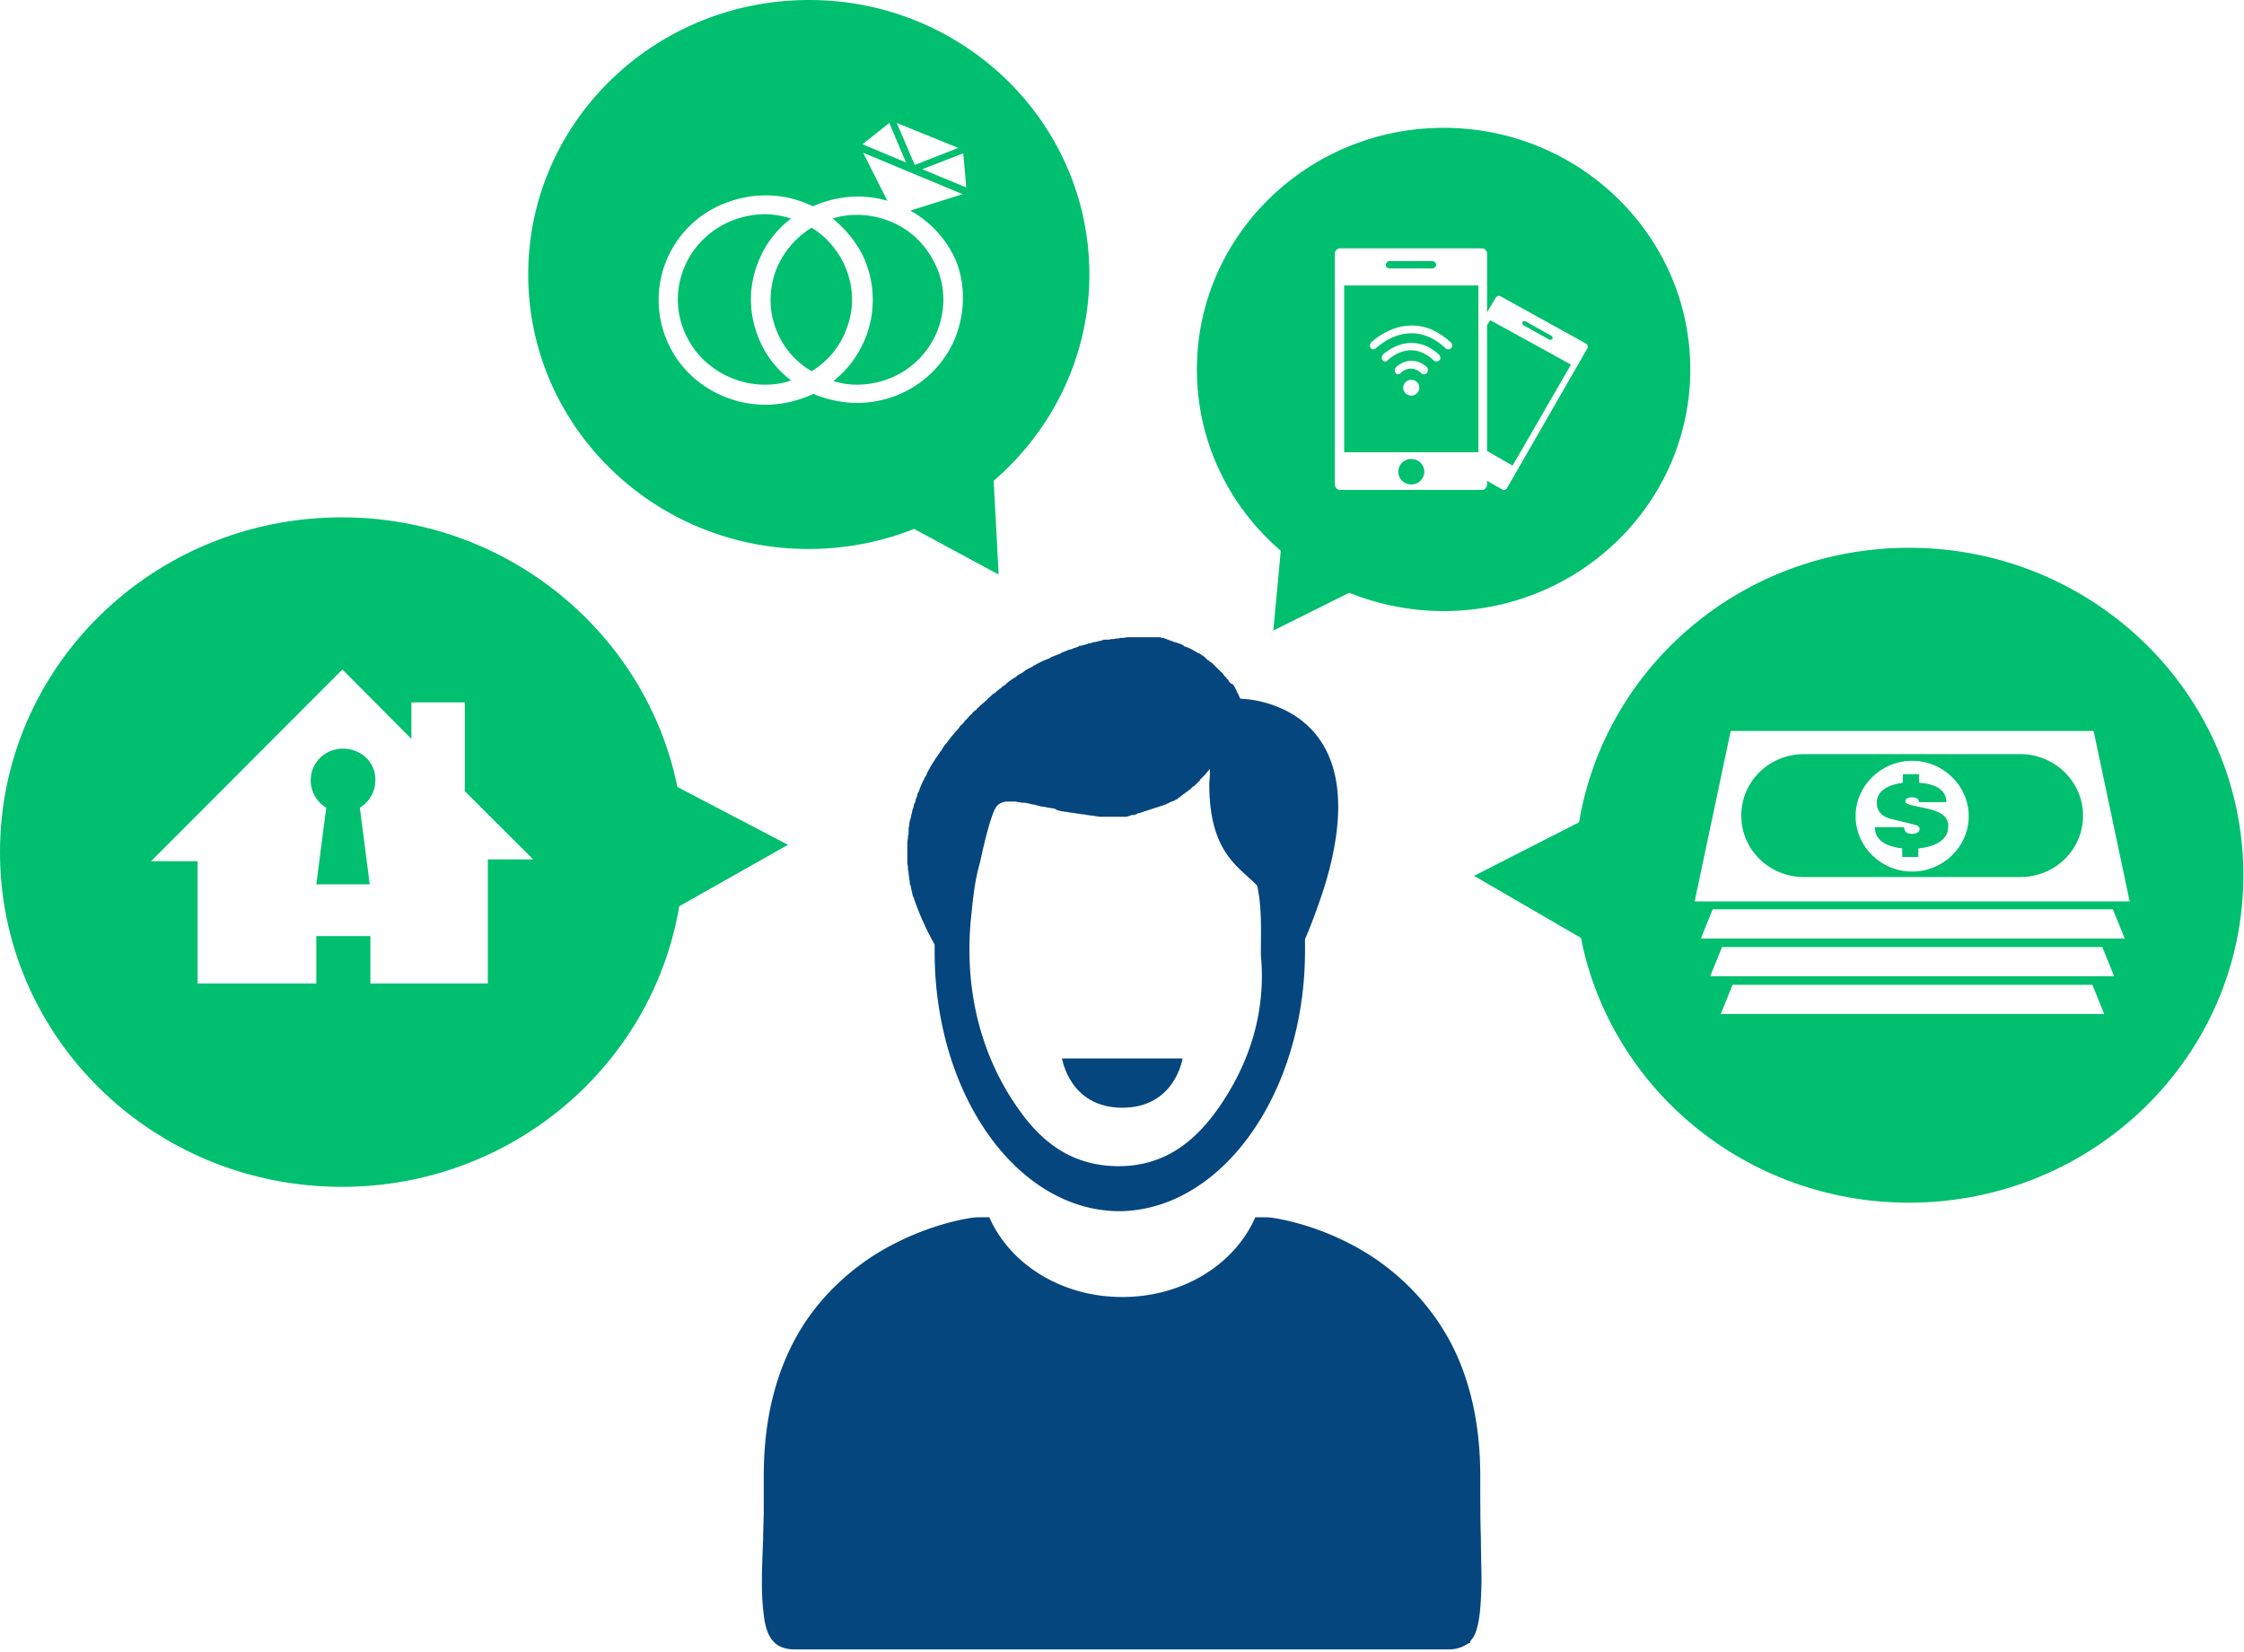 <svg xmlns="http://www.w3.org/2000/svg" width="334" height="246" viewBox="0 0 334 246">
    <g fill="none" fill-rule="nonzero">
        <g fill="#00BF6F">
            <path d="M125.516 39.056c-1.11-2.175-2.775-3.987-4.717-5.165-2.22 1.36-3.977 3.353-5.087 5.8-1.295 3.08-1.388 6.524-.093 9.605 1.018 2.537 2.868 4.621 5.18 5.98 2.497-1.54 4.347-3.805 5.272-6.524 1.203-3.171.925-6.615-.555-9.696z"/>
            <path d="M132.546 32.985c-1.572-.635-3.237-.997-4.995-.997-1.295 0-2.497.181-3.607.544 1.757 1.45 3.237 3.171 4.347 5.255 1.85 3.716 2.128 7.975.74 11.962-1.017 2.81-2.682 5.165-4.995 6.978 1.11.362 2.313.543 3.515.543 5.18 0 9.805-2.99 11.84-7.702 1.295-3.081 1.387-6.525.092-9.606-1.387-3.262-3.792-5.709-6.937-6.977zM112.937 50.383c-1.573-3.806-1.573-7.974.092-11.78a14.749 14.749 0 0 1 4.718-6.071c-1.203-.363-2.498-.635-3.885-.635-1.943 0-3.885.453-5.642 1.269-6.475 3.081-9.157 10.693-6.013 16.945 2.128 4.35 6.753 7.16 11.655 7.16 1.295 0 2.682-.182 3.885-.635-2.128-1.631-3.793-3.715-4.81-6.253z"/>
            <path d="M162.144 40.868C162.144 18.305 143.46 0 120.43 0 97.305 0 78.621 18.305 78.621 40.868c0 22.564 18.684 40.869 41.716 40.869 5.55 0 10.914-1.087 15.724-2.99l12.58 6.796-.74-13.955c8.694-7.521 14.243-18.486 14.243-30.72zM142.628 22.02l-6.475 2.537-2.682-6.252 9.157 3.715zm-10.267-3.715l2.497 5.89-6.474-2.719 3.977-3.171zm9.712 32.26c-2.497 5.708-8.14 9.424-14.522 9.424-2.127 0-4.162-.453-6.105-1.178-.184-.09-.277-.182-.462-.182l-.092.091c-2.22.997-4.533 1.54-6.938 1.54-6.104 0-11.747-3.443-14.336-8.79a15.444 15.444 0 0 1 7.4-20.841c2.22-.997 4.531-1.54 6.936-1.54 2.498 0 4.81.543 7.03 1.63 2.035-.906 4.347-1.45 6.66-1.45 1.48 0 2.96.182 4.44.635l-3.608-7.159 7.4 3.081 7.4 3.081-7.77 2.447c3.052 1.721 5.457 4.35 6.844 7.612 1.388 3.624 1.295 7.793-.277 11.599zm-4.81-25.373l6.105-2.356.462 5.074-6.567-2.718z"/>
        </g>
        <g fill="#00BF6F" transform="translate(177.591 19.03)">
            <path d="M22.476 48.3h19.979V23.47H22.476V48.3zm9.99-8.428c-.648 0-1.203-.544-1.203-1.178 0-.635.555-1.178 1.203-1.178.647 0 1.202.543 1.202 1.178 0 .634-.555 1.178-1.202 1.178zm2.312-3.353a.592.592 0 0 1-.832 0c-1.573-1.45-3.053-.09-3.053 0-.092.09-.277.181-.37.181-.185 0-.277-.09-.37-.181-.184-.181-.184-.544 0-.816.74-.815 2.775-1.812 4.718 0 .092.272.092.544-.093.816zm1.85-1.903a.592.592 0 0 1-.832 0c-3.515-3.262-6.66-.181-6.845 0-.092.09-.277.181-.37.181-.185 0-.277-.09-.37-.181-.185-.181-.185-.544 0-.816 0 0 4.07-3.987 8.417 0 .185.272.278.635 0 .816zm-10.174-2.628c.092-.09 5.827-5.709 11.932 0a.564.564 0 0 1 0 .816.592.592 0 0 1-.833 0c-5.272-4.894-10.082-.182-10.36 0-.092.09-.277.18-.37.18-.184 0-.277-.09-.37-.18-.184-.182-.184-.544 0-.816zM49.115 29.36L53 31.535c.185.09.37 0 .462-.09.093-.182 0-.363-.092-.454l-3.885-2.175c-.185-.09-.37 0-.462.091-.093.181 0 .362.092.453zM29.229 20.933h6.382c.277 0 .555-.272.555-.544s-.278-.544-.555-.544h-6.382c-.278 0-.555.272-.555.544 0 .362.277.544.555.544zM43.75 29.36v18.758l3.793 2.175 8.694-15.043-12.024-6.615z"/>
            <ellipse cx="32.466" cy="51.199" rx="1.942" ry="1.903"/>
            <path d="M37.276 0C17.019 0 .555 16.13.555 35.975c0 10.784 4.81 20.39 12.487 27.004l-1.11 11.871 11.284-5.618c4.348 1.721 9.065 2.718 14.06 2.718 20.256 0 36.72-16.13 36.72-35.975C73.996 16.13 57.532 0 37.276 0zm21.366 32.894L46.71 53.646c-.185.271-.462.362-.74.18l-2.22-1.268v.544c0 .453-.37.815-.74.815H21.83c-.37 0-.74-.362-.74-.815V18.758c0-.453.37-.816.74-.816H43.01c.37 0 .74.363.74.816v8.7l1.295-2.176c.185-.272.463-.362.74-.181l12.765 7.068c.185.181.277.453.092.725z"/>
        </g>
        <g fill="#00BF6F">
            <path d="M51.057 111.46c-2.682 0-4.81 2.084-4.81 4.712 0 1.721.926 3.262 2.313 4.077l-1.48 11.418h7.955l-1.48-11.418a4.738 4.738 0 0 0 2.312-4.077c.093-2.628-2.127-4.713-4.81-4.713z"/>
            <path d="M100.82 117.168c-4.625-22.835-25.251-40.143-49.948-40.143C22.754 77.025 0 99.317 0 126.865c0 27.547 22.754 49.839 50.872 49.839 25.344 0 46.248-18.123 50.225-41.775l16.187-9.152-16.464-8.609zm-28.211 10.874v18.396H55.127v-7.068H47.08v7.068H29.414v-18.214h-6.938l28.489-28.545 10.267 10.33v-5.436h7.955v13.23l10.174 10.149H72.61v.09z"/>
        </g>
        <g fill="#00BF6F">
            <path d="M287.938 120.702c-.925-.362-2.312-.543-3.422-.815-.74-.181-.925-.363-.925-.634 0-.272.277-.544 1.017-.544.648 0 1.018.272 1.018.725h4.07c0-1.903-1.665-2.719-4.07-2.9v-1.269h-2.405v1.269c-2.497.363-3.885 1.36-3.885 2.99 0 1.36.925 2.175 2.313 2.447l3.33.816c.462.09.74.362.74.634 0 .453-.463.725-1.11.725-.463 0-.74-.09-.926-.272-.185-.181-.277-.453-.277-.725h-4.347c0 2.084 1.85 2.9 4.07 3.172v1.268h2.404v-1.268c2.59-.272 4.44-1.269 4.44-3.262.093-.997-.555-1.903-2.035-2.357z"/>
            <path d="M300.703 112.275h-32.189c-5.18 0-9.342 4.078-9.342 9.152 0 5.075 4.162 9.153 9.342 9.153h32.189c5.18 0 9.342-4.078 9.342-9.153 0-4.984-4.163-9.152-9.342-9.152zm-16.095 17.49c-4.624 0-8.417-3.716-8.417-8.247 0-4.53 3.793-8.246 8.417-8.246 4.625 0 8.418 3.715 8.418 8.246 0 4.53-3.793 8.246-8.418 8.246z"/>
            <path d="M284.146 81.556c-24.789 0-45.23 17.67-49.115 40.868l-15.632 7.975 15.91 9.242c4.44 22.474 24.603 39.42 48.837 39.42 27.471 0 49.762-21.84 49.762-48.753s-22.29-48.752-49.762-48.752zm4.162 69.413H256.12l1.757-4.35H311.432l1.758 4.35h-24.882zm-1.48-5.619h-32.28l1.757-4.35h56.607l1.757 4.35h-27.84zm-1.48-5.618H253.16l1.757-4.35h59.567l1.758 4.35h-30.894zm-.74-5.528h-32.373l5.365-25.372h54.018l5.364 25.372h-32.374z"/>
        </g>
        <g fill="#05467E">
            <path d="M220.417 228.99c-.093-2.718-.093-5.8-.093-9.243 0-7.612-1.48-14.227-4.347-19.754-2.683-5.075-6.567-9.424-11.562-12.777-7.4-4.894-14.892-5.981-15.91-5.981H186.842c-3.053 6.977-10.73 11.87-19.794 11.87-9.065 0-16.742-4.893-19.794-11.87h-1.758c-1.017 0-8.417 1.087-15.909 5.98-4.07 2.72-7.4 6.072-9.897 9.878-3.977 6.162-6.012 13.683-6.012 22.654v4.894c0 1.54-.093 2.99-.093 4.44-.092 2.356-.185 4.53-.185 6.434 0 1.903.093 3.534.278 4.893.185 1.722.647 3.081 1.295 3.806.37.453 1.202 1.36 3.33 1.36h97.305c2.035 0 2.867-.997 3.237-.997 0 0 0-.363.093-.363 1.202-1.269 1.48-4.44 1.572-8.7 0-1.993-.092-4.168-.092-6.524zM181.199 165.196c-4.255 5.98-9.065 8.427-14.707 8.427-5.642 0-10.545-2.356-14.707-8.246-4.717-6.525-7.492-14.68-7.492-24.014 0-1.722.092-3.443.277-5.074.278-2.81.555-5.347 1.295-7.884.833-3.897 1.758-7.34 2.405-8.246.278-.453.833-.725 1.48-.816h1.203c.185 0 .37 0 .555.09h.092c.185 0 .462.091.74.091h.185c.185 0 .37.091.555.091.092 0 .185.09.277.09.185 0 .37.091.555.091.093 0 .278.09.37.09.185.092.463.092.648.182.185 0 .462.09.647.09s.278.091.463.091.37.091.555.091c.185 0 .277.09.462.09.185.182.37.182.555.272.185 0 .278.091.463.091s.462.09.647.09.37.091.555.091c.185 0 .463.09.648.09s.37.092.555.092c.185 0 .462.09.647.09s.37 0 .555.09c.277 0 .555.091.74.091.185 0 .37 0 .555.091.277 0 .555.09.832.09H167.602c.092 0 .185 0 .277-.09.093 0 .185 0 .278-.09.092 0 .185 0 .277-.091h.278c.092 0 .185 0 .277-.09.093 0 .185 0 .278-.091.092-.091.185-.091.277-.091.093 0 .185 0 .278-.09.092 0 .185-.091.277-.091.093 0 .185-.09.278-.09.092 0 .185-.092.277-.092.093 0 .185-.09.278-.09.092 0 .185-.09.277-.09.093 0 .185-.091.278-.091.092 0 .185-.091.277-.091.092 0 .185-.09.277-.09.093 0 .185-.091.278-.091.092 0 .185-.09.277-.09.093 0 .185-.091.278-.091.092 0 .185-.091.277-.091.093-.09.185-.09.278-.09.092 0 .185-.091.185-.091.092-.091.185-.091.185-.091.092 0 .185-.09.185-.09.092-.091.185-.091.185-.091.092 0 .185-.09.185-.09.092 0 .185-.091.277-.091.093 0 .185-.091.185-.091.093 0 .185-.09.185-.09.093-.091.185-.091.185-.091.093 0 .185-.09.185-.182.093-.09.093-.09.185-.09.093 0 .185-.09.185-.181.093-.091.093-.091.185-.091l.185-.181s.093-.09.185-.09l.185-.182c.093 0 .093-.09.185-.09l.185-.182s.093-.09.185-.09l.185-.182.093-.09.185-.182c.092-.09.092-.09.185-.09l.185-.181.092-.091.185-.181.093-.091.185-.181.092-.09c.093 0 .093-.091.093-.182l.092-.09c.093 0 .093-.091.093-.091l.092-.09.093-.092.092-.09.185-.181c.555-.635.833-.997.833-.997 0 .725 0 1.36-.093 1.903-.092 10.602 4.347 12.596 7.122 15.495.74 3.263.555 6.797.555 10.33.833 8.7-1.85 16.493-6.474 23.018m3.422-61.167c-.093-.181-.185-.363-.278-.634 0-.091-.092-.091-.092-.182-.093-.09-.185-.272-.185-.362 0-.09-.093-.181-.093-.181-.092-.091-.092-.182-.185-.363 0-.09-.092-.09-.092-.181-.093-.09-.185-.181-.185-.272-.37-.09-.37-.181-.463-.272-.092-.09-.185-.181-.185-.272 0-.09-.092-.18-.185-.18-.092-.092-.092-.182-.185-.273l-.185-.181c-.092-.09-.185-.181-.185-.272l-.185-.181-.277-.272-.185-.181-.277-.272-.185-.181-.278-.272-.185-.181c0-.091-.092-.091-.185-.182-.092-.09-.092-.09-.185-.09l-.277-.272c-.093 0-.093 0-.185-.09l-.278-.273c0-.09-.092-.09-.092-.09-.093-.09-.185-.181-.37-.272 0 0-.093 0-.093-.09-.185-.091-.277-.182-.462-.272h-.093a21.3 21.3 0 0 0-1.48-.816h-.092c-.093-.09-.278-.09-.463-.181 0 0-.092 0-.092-.09-.093-.091-.185-.091-.278-.182-.092 0-.092 0-.185-.09-.092 0-.185-.091-.37-.091-.092 0-.092-.091-.185-.091-.092 0-.185-.09-.37-.09-.092 0-.092 0-.185-.091-.092 0-.185-.09-.277-.09-.093 0-.093 0-.185-.091-.093 0-.185 0-.278-.091-.092 0-.185 0-.185-.09-.092 0-.185 0-.277-.091-.093 0-.185 0-.185-.09h-.278c-.092 0-.185 0-.185-.092H168.064c-.185 0-.462 0-.74.091h-.185c-.185 0-.462 0-.647.09h-.185c-.185 0-.463.091-.74.091h-.185c-.185.09-.463.09-.648.09h-.185c-.277 0-.555.092-.74.182h-.185c-.185.09-.37.09-.647.181h-.185c-.278.091-.463.182-.74.182-.093 0-.093 0-.185.09-.647.182-.925.272-1.11.272-.092 0-.185 0-.185.09-.185.091-.462.182-.74.273-.092 0-.092 0-.185.09-.185.09-.462.09-.647.181-.093 0-.185.091-.185.091-.278.09-.463.181-.74.272 0 0-.093 0-.093.09-.185.091-.462.182-.647.272-.093 0-.185.091-.278.091-.185.09-.462.181-.647.272l-.093.09c-.185.091-.462.182-.647.272-.093 0-.185.09-.278.09l-.555.273s-.092.09-.185.09c-.185.091-.462.272-.647.363-.093 0-.185.09-.278.181l-.555.272c-.092 0-.092.09-.185.09-.185.091-.462.272-.647.454-.093.09-.185.09-.278.18-.185.092-.277.182-.554.273l-.185.181c-.185.181-.463.272-.648.453-.092 0-.185.09-.277.181-.185.09-.278.182-.463.363-.092 0-.185.09-.185.181-.185.181-.462.272-.647.453 0 .09-.093.09-.185.181-.185.091-.278.182-.463.363-.092 0-.185.09-.185.181-.277.181-.462.272-.647.453l-.185.181c-.185.182-.37.272-.463.453l-.185.182c-.185.09-.37.362-.555.453l-.185.181c-.185.09-.277.272-.462.453-.093 0-.185.09-.185.181-.185.182-.37.272-.555.453-.093.091-.185.182-.185.272-.185.09-.278.272-.463.363 0 .09-.092.181-.185.272l-.462.453c0 .09-.093.18-.185.272l-.463.453c-.092.09-.092.18-.185.271-.092.182-.277.272-.37.454-.092 0-.092.09-.185.18-.185.182-.277.363-.462.545-.093.09-.185.18-.185.271-.185.182-.277.272-.37.453-.092.091-.185.182-.185.272-.185.182-.37.363-.462.544-.093.09-.093.181-.185.272-.093.181-.185.362-.278.453-.092.09-.185.181-.185.272-.185.181-.277.453-.462.634-.093.09-.093.181-.185.272-.093.181-.185.272-.278.453-.092.09-.092.181-.185.272-.092.181-.277.453-.37.634 0 .09-.092.181-.092.181-.093.182-.185.272-.278.544-.092.09-.092.181-.092.272-.093.181-.278.362-.37.634 0 .091-.093.091-.093.182l-.277.543c0 .09-.093.182-.093.272a6.165 6.165 0 0 0-.277.725c0 .09 0 .09-.093.181-.092.182-.185.363-.185.544 0 .09-.092.181-.092.272-.093.181-.185.453-.185.634 0 .09-.093.09-.093.181-.092.182-.185.454-.185.635 0 .09-.092.181-.092.272-.093.18-.093.453-.185.634v.09c-.093.272-.093.544-.185.725 0 .091 0 .182-.093.272 0 .182-.092.453-.092.635v.18c-.093.273-.093.545-.093.726v.181c0 .181 0 .453-.092.634v.182c0 .271-.093.543-.093.725V128.224c0 .272 0 .543.093.725v.18c0 .182 0 .454.092.635v.181c0 .272.093.544.093.816v.09c.092.272.092.454.092.726 0 .09 0 .09.093.18.092.273.092.544.185.816v.091c.092.181.092.453.185.725 0 .09 0 .09.092.181l.278.816a41.49 41.49 0 0 0 2.867 6.252v1.088c0 21.295 12.302 38.603 27.564 38.603 15.169-.181 27.563-17.49 27.563-38.785v-1.721c.833-1.903 1.758-4.35 2.775-7.43 8.88-28.274-12.394-28.364-12.394-28.364"/>
            <path d="M167.047 157.584h-8.972s1.11 7.34 8.972 7.34c7.862 0 8.972-7.34 8.972-7.34h-8.972z"/>
        </g>
    </g>
</svg>
